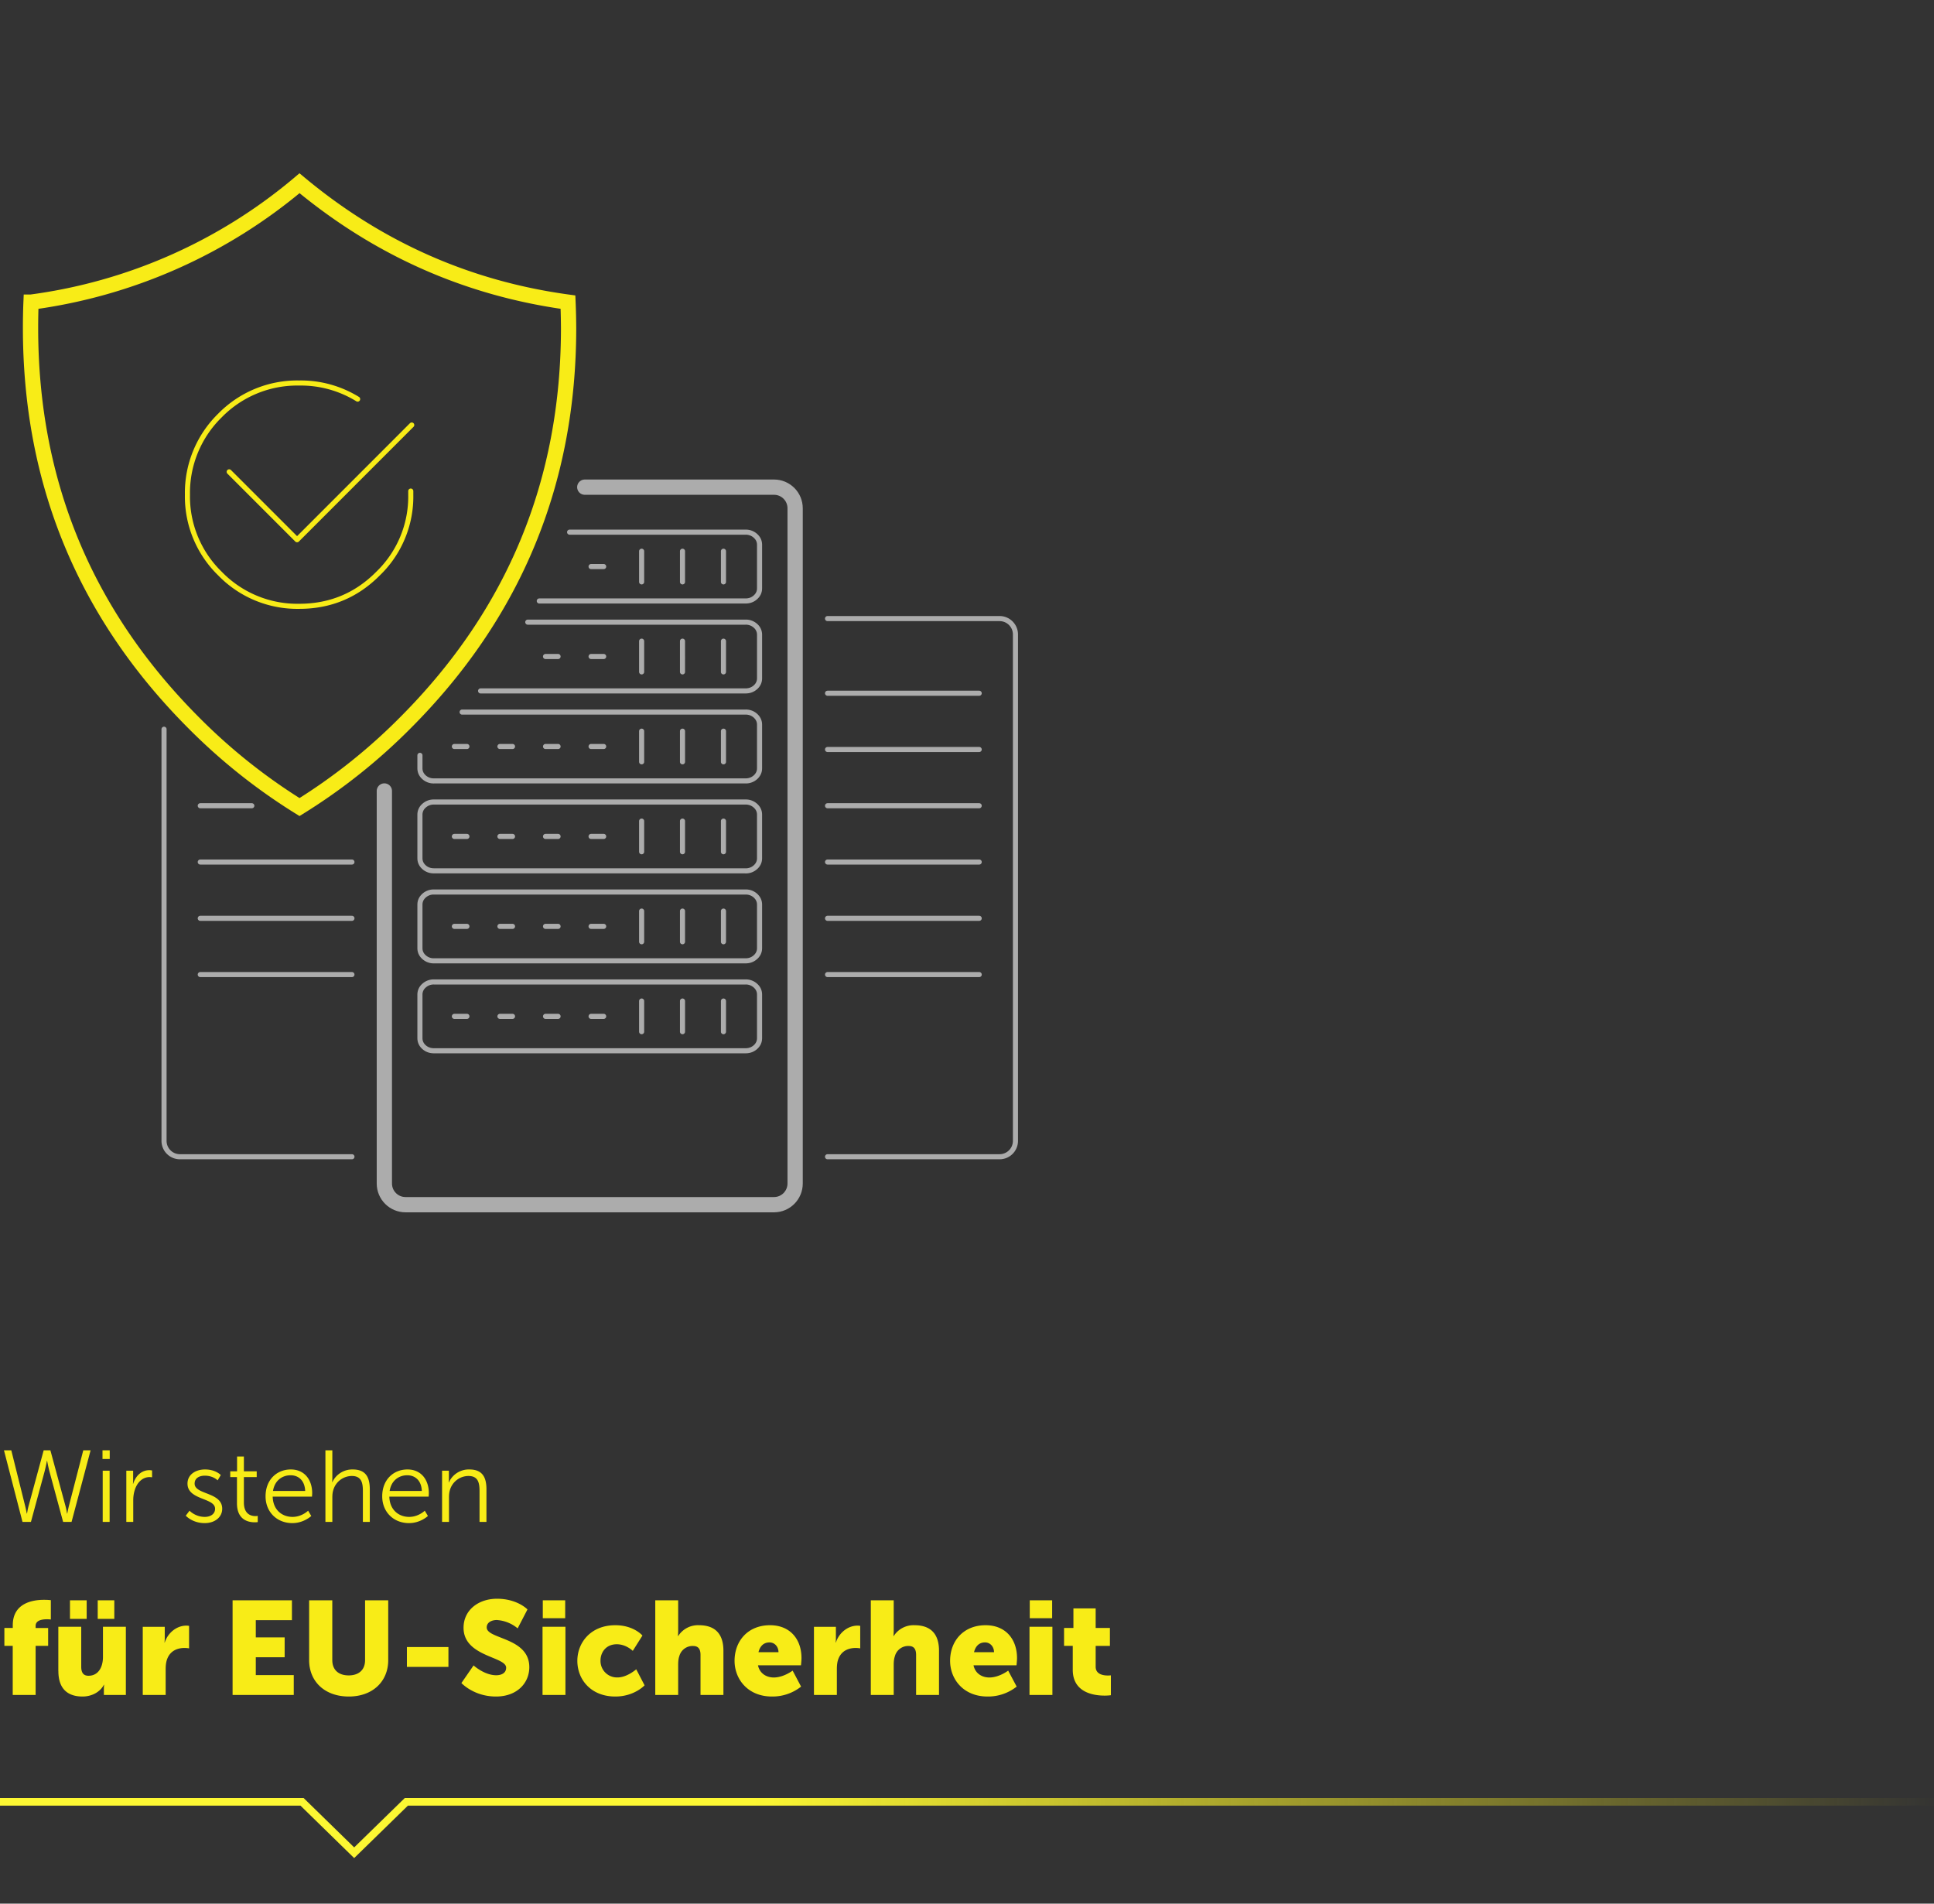 <?xml version="1.0" encoding="UTF-8"?> <svg xmlns="http://www.w3.org/2000/svg" width="380" height="374"><rect width="100%" height="100%" fill="#333333" stroke="none"/><defs><linearGradient id="icon-collage_eu-sicherheit-a" x1="39.04%" x2="100%" y1="50%" y2="50%"><stop offset="0%" stop-color="#FCF733"></stop><stop offset="100%" stop-color="#F8EC17" stop-opacity="0"></stop></linearGradient></defs><g fill="none" fill-rule="evenodd"><g stroke="#FEFEFE" stroke-linecap="round" opacity=".6"><path stroke-width="3" d="M75.52 155.4v77.12c0 2.3 1.86 4.16 4.16 4.16h72.4c2.3 0 4.15-1.87 4.15-4.16V99.86c0-2.3-1.86-4.15-4.15-4.15H114.9"></path><path stroke-linejoin="round" d="M126.07 108.3v6.02m8.03-6.02v6.02m8.05-6.02v6.02m-26.01-3.01h2.47m-12.65 6.76h40.54c.76 0 1.4-.24 1.94-.73.53-.48.8-1.06.8-1.76v-8.54c0-.7-.27-1.28-.8-1.76a2.8 2.8 0 0 0-1.94-.73h-34.58m14.15 21.42V132m8.03-6.03V132m8.05-6.03V132m-34.96-3.02h2.46m6.49 0h2.47m-24.18 6.76h52.07c.76 0 1.4-.24 1.94-.72.53-.48.8-1.07.8-1.76v-8.55a2.3 2.3 0 0 0-.8-1.76 2.8 2.8 0 0 0-1.94-.72h-42.8m22.37 21.42v6.02m8.03-6.02v6.02m8.05-6.02v6.02m-34.96-3.01h2.46m-11.42 0h2.47m-11.42 0h2.46m24.4 0h2.47m-36.1 1.74v2.54c0 .69.27 1.27.8 1.76a2.8 2.8 0 0 0 1.95.72h61.24a2.8 2.8 0 0 0 1.94-.72c.53-.49.8-1.07.8-1.76v-8.56c0-.69-.27-1.27-.8-1.76a2.8 2.8 0 0 0-1.94-.72H90.8m35.27 21.42v6.02m8.03-6.02v6.02m8.05-6.02v6.02m-34.96-3.01h2.46m-11.42 0h2.47m-11.42 0h2.46m24.4 0h2.47m27.89 6.77c.76 0 1.4-.25 1.94-.73.53-.48.8-1.07.8-1.76v-8.55c0-.7-.27-1.28-.8-1.76a2.8 2.8 0 0 0-1.94-.73H85.26a2.8 2.8 0 0 0-1.95.73 2.3 2.3 0 0 0-.8 1.76v8.55c0 .69.27 1.28.8 1.76.54.48 1.19.72 1.95.72h61.24zm-20.43 7.9v6.02m8.03-6.02v6.02m8.05-6.02v6.02M107.19 182h2.46m-11.42 0h2.47m-11.42 0h2.46m24.4 0h2.47m27.89 6.77c.76 0 1.4-.24 1.94-.73.53-.48.8-1.07.8-1.76v-8.55c0-.69-.27-1.27-.8-1.76a2.8 2.8 0 0 0-1.94-.72H85.26a2.8 2.8 0 0 0-1.95.72c-.53.49-.8 1.07-.8 1.76v8.55c0 .7.27 1.28.8 1.76a2.8 2.8 0 0 0 1.95.73h61.24zm-20.43 7.9v6.02m8.03-6.02v6.02m8.05-6.02v6.02m-34.96-3.01h2.46m-11.42 0h2.47m-11.42 0h2.46m24.4 0h2.47m27.89 6.76c.76 0 1.4-.24 1.94-.72.53-.48.8-1.07.8-1.76v-8.55c0-.7-.27-1.28-.8-1.76a2.8 2.8 0 0 0-1.94-.73H85.26a2.8 2.8 0 0 0-1.95.73 2.3 2.3 0 0 0-.8 1.76v8.55c0 .69.27 1.28.8 1.76.54.48 1.19.72 1.95.72h61.24z"></path><path d="M162.6 227.26h33.8c1.73 0 3.12-1.4 3.12-3.12v-99.49c0-1.72-1.4-3.12-3.12-3.12h-33.8M69.15 227.26h-33.8a3.12 3.12 0 0 1-3.12-3.12v-80.87"></path><path stroke-linejoin="round" d="M162.6 191.47h29.8m-153.05 0h29.8m93.45-11.05h29.8m-153.05 0h29.8m93.45-11.06h29.8m-153.05 0h29.8m93.45-11.06h29.8m-153.05 0h10.13m113.12-11.05h29.8m-29.8-11.05h29.8"></path></g><g stroke="#F8EC17" stroke-linecap="round"><path stroke-width="3" d="M6.1 59.36A102.6 102.6 0 0 0 58.85 36c15.48 12.89 33.06 20.67 52.75 23.36.07 1.67.11 3.36.12 5.07 0 30.24-10.65 56.06-31.95 77.45a113.74 113.74 0 0 1-20.92 16.68 113.74 113.74 0 0 1-20.92-16.68C16.64 120.48 6 94.67 6 64.43c0-1.7.03-3.4.1-5.07z"></path><path stroke-linejoin="round" d="M70.27 78.41a21.2 21.2 0 0 0-11.47-3.16h-.05a21.24 21.24 0 0 0-15.53 6.38 21.24 21.24 0 0 0-6.39 15.53v.05a21.1 21.1 0 0 0 6.39 15.48 21.16 21.16 0 0 0 15.53 6.43h.05c6.06 0 11.23-2.14 15.48-6.43a21.01 21.01 0 0 0 6.43-15.48v-.73"></path><path stroke-linejoin="round" d="M80.9 83.5l-22.53 22.54L45.03 92.7"></path></g><path d="M0 0h380v374H0z"></path><path fill="#F8EC17" fill-rule="nonzero" d="M2.5 333H7v-9.65h2.46v-3.5H7v-.42c0-1.15 1.38-1.3 2.27-1.3.41 0 .72.05.72.05v-3.8s-.54-.07-1.35-.07c-2.16 0-6.13.6-6.13 4.99v.54H.86v3.51H2.5V333zm8.97-4.7c0 3.76 2.1 5.01 4.75 5.01 1.8 0 3.46-.88 4.19-2.31h.05s-.05.39-.05.83V333h4.32v-13.39h-4.5v5.93c0 2-.91 3.69-2.84 3.69-.93 0-1.43-.52-1.43-1.77v-7.85h-4.5v8.68zm7.72-10.25h3.27v-3.64H19.2v3.64zm-5.44 0h3.28v-3.64h-3.28v3.64zM28.05 333h4.5v-5.07c0-.73.08-1.33.24-1.82.65-2 2.39-2.34 3.45-2.34.55 0 .91.08.91.08v-4.42s-.26-.05-.52-.05c-2 0-3.69 1.5-4.26 3.32h-.05s.05-.39.05-.83v-2.26h-4.32V333zm17.65 0h12.02v-3.9h-7.46v-3.51h5.67v-3.9h-5.67v-3.38h7.1v-3.9H45.7zm15.04-6.84c0 4.19 3.06 7.15 7.8 7.15 4.68 0 7.74-2.96 7.74-7.15v-11.75h-4.55v11.75c0 1.95-1.27 3-3.22 3-1.95 0-3.22-1.05-3.22-3v-11.75h-4.55v11.75zm19.21 1.33h8.16v-3.9h-8.16zm10.71 3.17s2.42 2.65 6.79 2.65c4.18 0 6.55-2.68 6.55-5.77 0-5.88-8.37-5.46-8.37-7.8 0-1.04 1.04-1.46 1.97-1.46a7.08 7.08 0 0 1 4.11 1.64l1.93-3.72s-1.98-2.1-5.98-2.1c-3.7 0-6.58 2.26-6.58 5.7 0 5.71 8.37 5.63 8.37 7.84 0 1.12-1.01 1.49-1.95 1.49-2.34 0-4.45-1.93-4.45-1.93l-2.39 3.46zm15.99-12.74h4.4v-3.51h-4.4v3.51zM106.6 333h4.5v-13.39h-4.5V333zm6.84-6.7c0 3.68 2.68 7.01 7.46 7.01 3.74 0 5.75-2.2 5.75-2.2l-1.64-3.15s-1.8 1.6-3.67 1.6a3.24 3.24 0 0 1-3.35-3.32c0-1.59 1.06-3.2 3.2-3.2 1.84 0 3.14 1.3 3.14 1.3l1.9-3.01s-1.69-2.03-5.33-2.03c-4.81 0-7.46 3.4-7.46 7zm15.31 6.7h4.5v-5.93c0-.62.05-1.2.23-1.71a2.7 2.7 0 0 1 2.68-1.98c.99 0 1.48.52 1.48 1.77V333h4.5v-8.68c0-3.77-2.1-5.02-4.8-5.02a4.6 4.6 0 0 0-4.09 2.13h-.05s.05-.47.05-1.14v-5.88h-4.5V333zm15.58-6.7c0 3.55 2.57 7.01 7.35 7.01a9.04 9.04 0 0 0 5.72-1.95l-1.66-3.14s-1.77 1.35-3.7 1.35c-1.42 0-2.77-.76-3.11-2.4h8.45s.1-.96.1-1.4c0-3.72-2.23-6.47-6.19-6.47-4.31 0-6.96 3.07-6.96 7zm4.7-1.7c.24-.99.86-1.92 2.16-1.92 1.07 0 1.77.9 1.77 1.92h-3.93zm10.9 8.4h4.5v-5.07c0-.73.07-1.33.23-1.82.65-2 2.39-2.34 3.46-2.34.54 0 .9.08.9.08v-4.42s-.25-.05-.51-.05c-2 0-3.7 1.5-4.27 3.32h-.05s.05-.39.05-.83v-2.26h-4.31V333zm11.17 0h4.5v-5.93c0-.62.06-1.2.24-1.71a2.7 2.7 0 0 1 2.68-1.98c.98 0 1.48.52 1.48 1.77V333h4.5v-8.68c0-3.77-2.11-5.02-4.81-5.02a4.6 4.6 0 0 0-4.09 2.13h-.05s.05-.47.05-1.14v-5.88h-4.5V333zm15.58-6.7c0 3.55 2.57 7.01 7.36 7.01a9.04 9.04 0 0 0 5.72-1.95l-1.67-3.14s-1.76 1.35-3.69 1.35c-1.43 0-2.78-.76-3.12-2.4h8.45s.1-.96.1-1.4c0-3.72-2.23-6.47-6.18-6.47-4.32 0-6.97 3.07-6.97 7zm4.7-1.7c.24-.99.86-1.92 2.16-1.92 1.07 0 1.77.9 1.77 1.92h-3.92zm10.95-6.68h4.4v-3.51h-4.4v3.51zm-.05 15.08h4.5v-13.39h-4.5V333zm8.5-4.94c0 4.5 4.14 5.07 6.27 5.07.73 0 1.22-.08 1.22-.08v-3.9s-.23.03-.6.03c-.86 0-2.39-.21-2.39-1.72v-4.1h2.8v-3.52h-2.8V316h-4.37v3.84h-1.84v3.51h1.71v4.71zM9.26 287s.22 1.2.46 2.1l2.68 9.9h1.66l3.74-14.06h-1.44l-2.82 10.92c-.18.72-.32 1.5-.32 1.5h-.04c-.02 0-.12-.78-.32-1.5L9.9 284.94H8.58l-2.96 10.92c-.2.72-.3 1.5-.32 1.5h-.04s-.14-.78-.32-1.5l-2.72-10.92H.78L4.42 299h1.66l2.68-9.9c.24-.9.46-2.1.46-2.1h.04zm10.88-.36h1.42v-1.7h-1.42v1.7zm.04 12.36h1.36v-10.06h-1.36V299zm4.64 0h1.36v-4.24c0-.64.08-1.32.28-1.96.44-1.48 1.5-2.6 2.92-2.6.26 0 .5.04.5.04v-1.34s-.26-.06-.54-.06c-1.58 0-2.7 1.16-3.18 2.68h-.04s.04-.36.04-.8v-1.78h-1.34V299zm11.68-1.22s1.28 1.46 3.72 1.46c2.02 0 3.44-1.18 3.44-2.82 0-3.32-5.42-2.72-5.42-4.94 0-1.12.98-1.56 2-1.56 1.66 0 2.52.92 2.52.92l.62-1.04s-.98-1.1-3.1-1.1c-1.82 0-3.44.98-3.44 2.78 0 3.28 5.42 2.74 5.42 4.94 0 1.06-.94 1.6-2.02 1.6-1.88 0-3-1.22-3-1.22l-.74.98zm10.06-2.44c0 3.36 2.34 3.74 3.5 3.74.36 0 .58-.04.58-.04v-1.22s-.18.04-.46.04c-.76 0-2.26-.3-2.26-2.66v-5h2.52v-1.14h-2.52v-2.9h-1.34v2.9h-1.34v1.14h1.32v5.14zm5.62-1.36c0 3.1 2.26 5.26 5.26 5.26 2.26 0 3.72-1.4 3.72-1.4l-.62-1.04s-1.22 1.22-3.06 1.22c-2.08 0-3.84-1.4-3.9-3.98h7.72s.04-.46.04-.7c0-2.5-1.42-4.64-4.2-4.64-2.72 0-4.96 1.98-4.96 5.28zm1.46-1.06c.32-2.02 1.78-3.08 3.46-3.08 1.5 0 2.78.98 2.86 3.08h-6.32zm10.3 6.08h1.36v-4.82c0-.48.04-.94.16-1.34a3.82 3.82 0 0 1 3.66-2.86c1.94 0 2.18 1.4 2.18 2.98V299h1.36v-6.4c0-2.48-.88-3.9-3.36-3.9a4.3 4.3 0 0 0-4 2.5h-.04s.04-.36.04-.82v-5.44h-1.36V299zm11.16-5.02c0 3.1 2.26 5.26 5.26 5.26 2.26 0 3.72-1.4 3.72-1.4l-.62-1.04s-1.22 1.22-3.06 1.22c-2.08 0-3.84-1.4-3.9-3.98h7.72s.04-.46.04-.7c0-2.5-1.42-4.64-4.2-4.64-2.72 0-4.96 1.98-4.96 5.28zm1.46-1.06c.32-2.02 1.78-3.08 3.46-3.08 1.5 0 2.78.98 2.86 3.08h-6.32zm10.3 6.08h1.36v-4.82c0-.48.04-.94.16-1.36a3.82 3.82 0 0 1 3.66-2.84c1.94 0 2.18 1.4 2.18 2.98V299h1.36v-6.4c0-2.48-.88-3.9-3.36-3.9a4.28 4.28 0 0 0-4.02 2.54h-.04s.04-.36.04-.8v-1.5h-1.34V299z"></path><path stroke="url(#icon-collage_eu-sicherheit-a)" stroke-width="1.5" d="M0 354h59.35l10.24 10 10.25-10H380"></path></g></svg> 